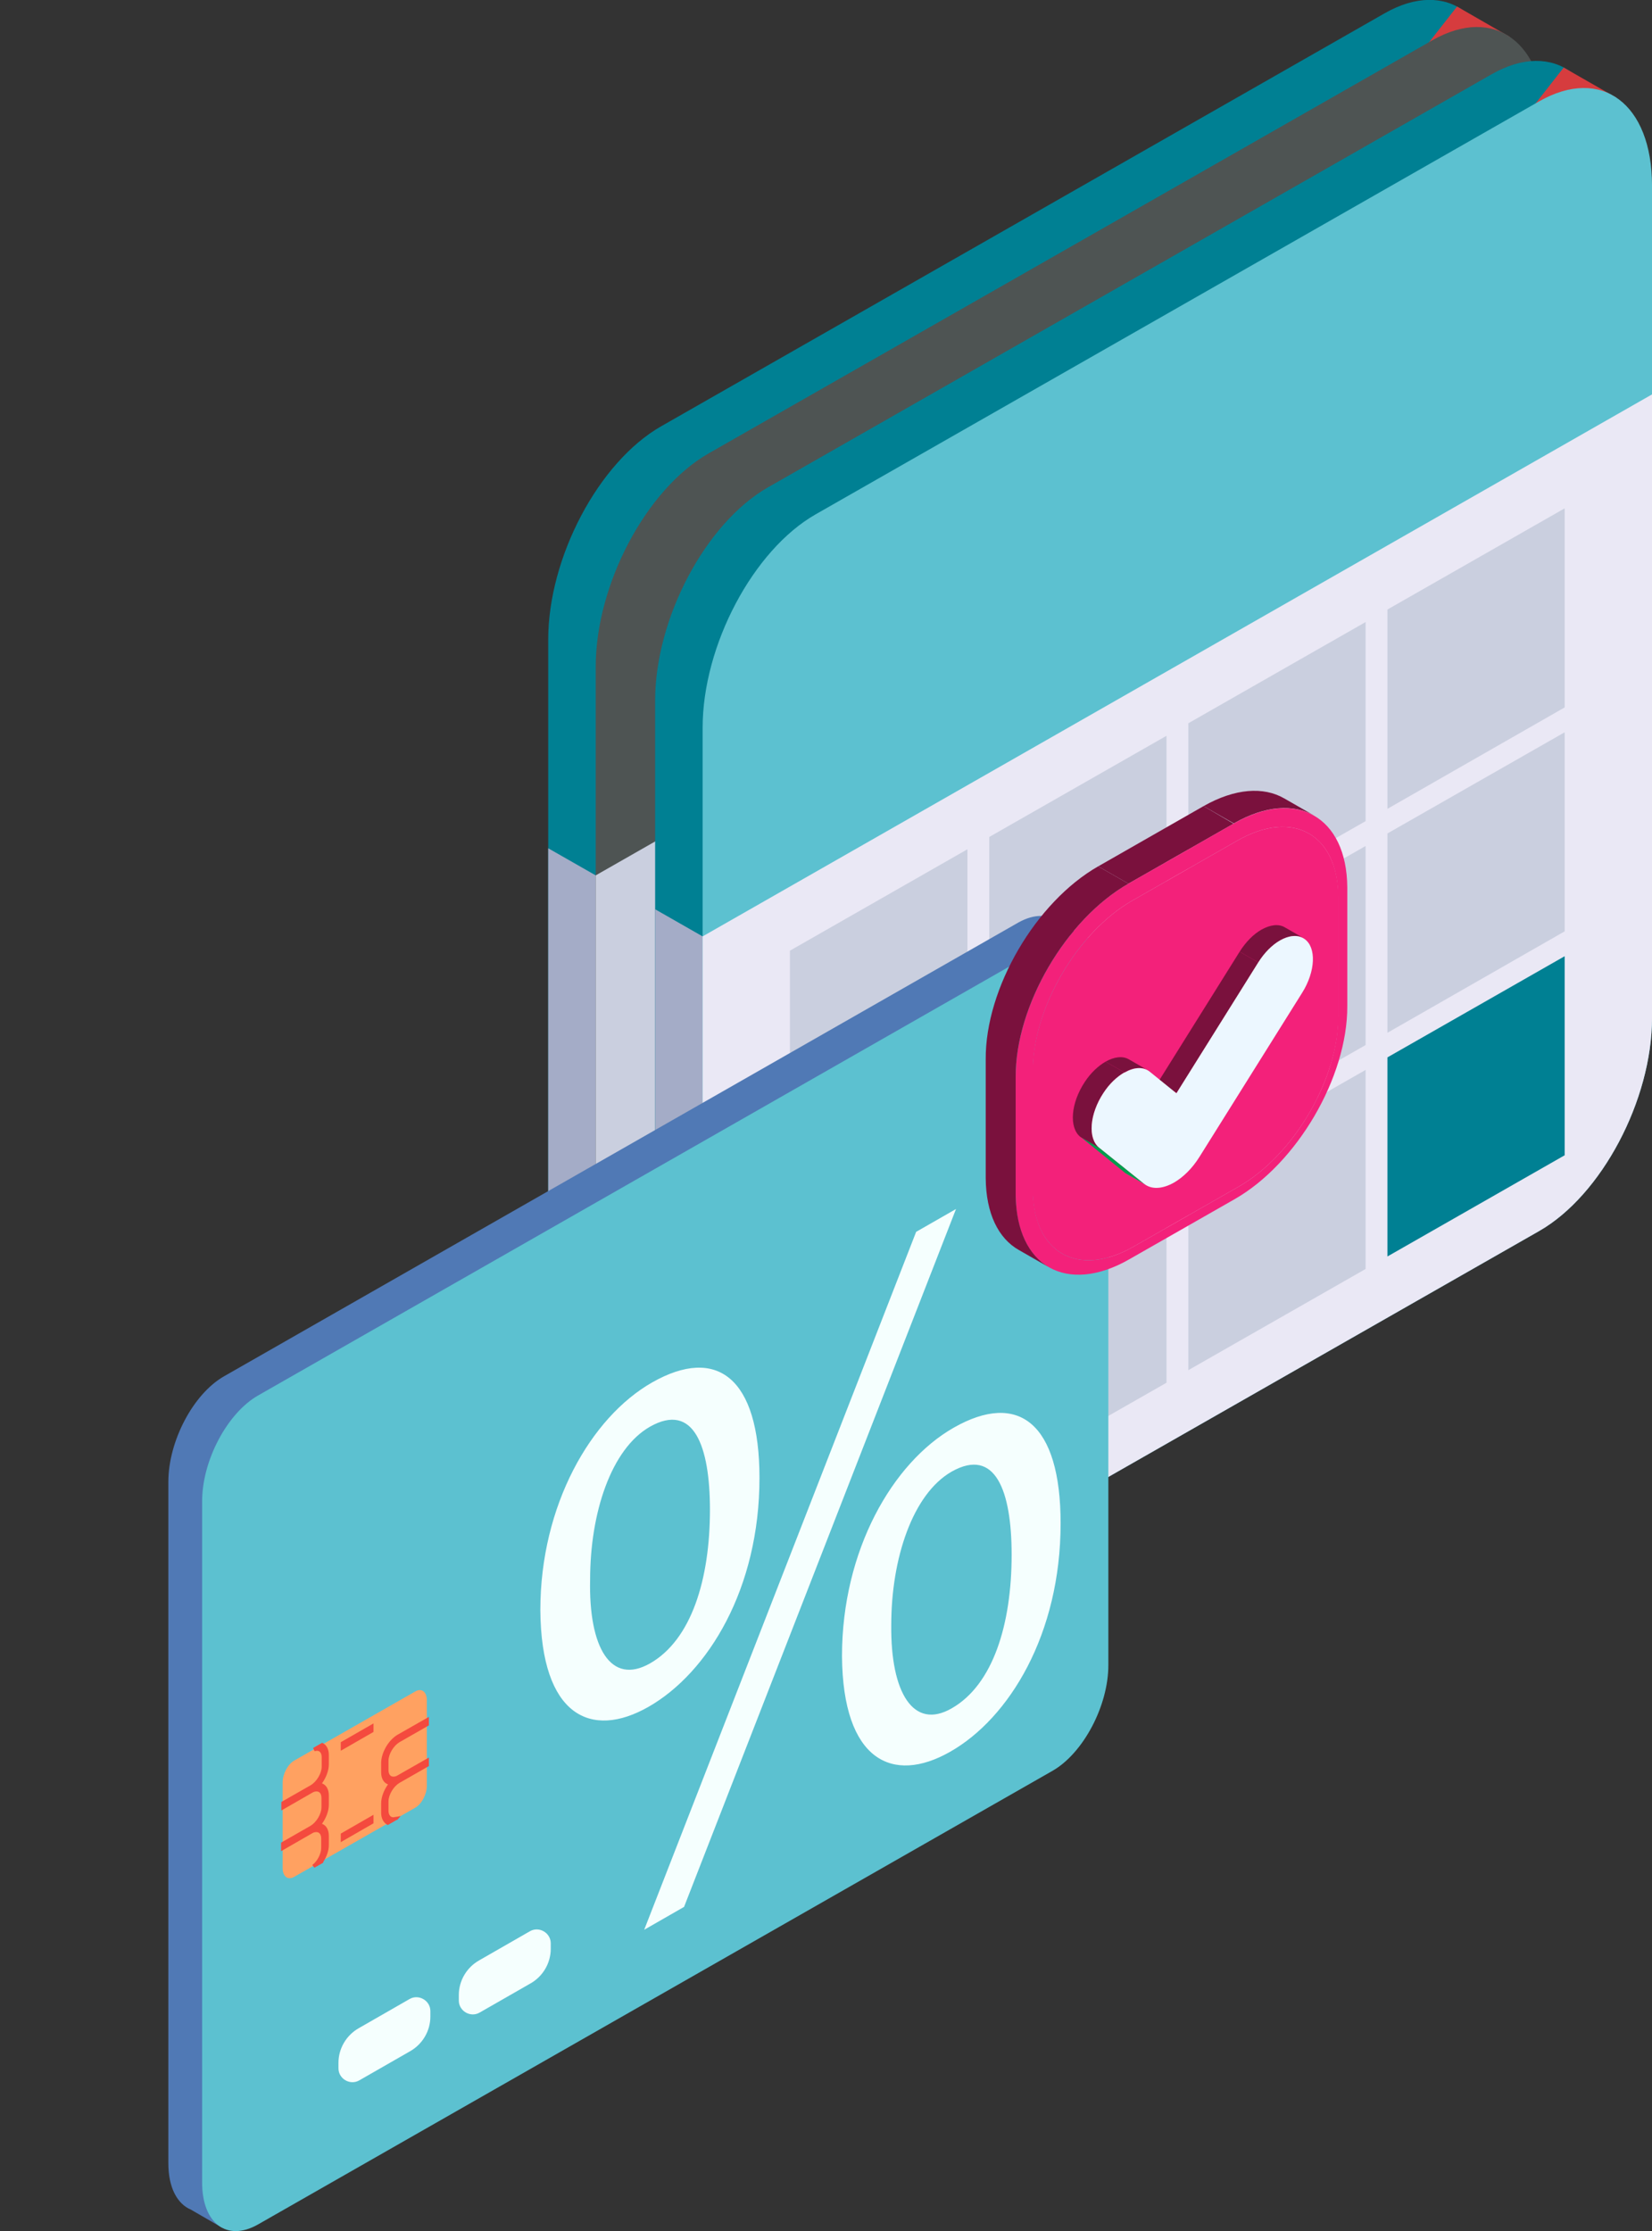 <svg width="60" height="81" viewBox="0 0 60 81" fill="none" xmlns="http://www.w3.org/2000/svg">
<rect x="0" y="0" width="60" height="81" fill="#333333" stroke="none"/>
<g clip-path="url(#clip0_3734_11177)">
<path d="M50.289 41.015L24.015 56.491C21.746 57.785 19.911 56.409 19.911 53.429V23.223C19.911 20.234 21.746 16.77 24.015 15.476L50.289 0.483C52.558 -0.811 54.393 0.565 54.393 3.545V33.751C54.393 36.74 52.558 39.721 50.289 41.015Z" fill="#008093"/>
<path d="M54.836 1.34L52.918 0.237L51.221 2.406L52.853 3.564L54.836 1.34Z" fill="#D63C3E"/>
<path d="M50.289 41.015L24.015 56.491C21.746 57.785 19.911 56.409 19.911 53.429V30.798L21.636 31.782L54.402 11.12V33.751C54.402 36.74 52.567 39.721 50.298 41.015H50.289Z" fill="#A4ACC7"/>
<path d="M23.13 57.731L21.368 56.719L30.249 41.935L23.13 57.731Z" fill="#A4ACC7"/>
<path d="M52.014 42.482L25.74 57.475C23.471 58.77 21.636 57.394 21.636 54.413V24.208C21.636 21.218 23.471 17.755 25.74 16.46L52.014 1.467C54.282 0.173 56.118 1.549 56.118 4.53V34.735C56.118 37.724 54.282 41.188 52.014 42.482Z" fill="#4E5453"/>
<path d="M52.014 42.482L25.74 57.475C23.471 58.77 21.636 57.393 21.636 54.413V31.782L56.118 12.104V34.735C56.118 37.724 54.282 41.188 52.014 42.482Z" fill="#CACFDF"/>
<path d="M54.172 43.713L27.898 58.706C25.629 60 23.794 58.624 23.794 55.644V25.438C23.794 22.449 25.629 18.985 27.898 17.691L54.172 2.698C56.441 1.404 58.276 2.78 58.276 5.76V35.965C58.276 38.955 56.441 42.419 54.172 43.713Z" fill="#008093"/>
<path d="M58.719 3.555L56.792 2.452L55.095 4.621L56.736 5.778L58.719 3.555Z" fill="#D63C3E"/>
<path d="M54.172 43.713L27.898 58.706C25.629 60 23.794 58.624 23.794 55.643V33.012L25.518 33.997L58.276 13.334V35.965C58.276 38.955 56.441 42.418 54.172 43.713Z" fill="#A4ACC7"/>
<path d="M27.012 59.946L25.251 58.934L34.132 44.15L27.012 59.946Z" fill="#A4ACC7"/>
<path d="M55.897 44.697L29.622 59.69C27.354 60.985 25.519 59.608 25.519 56.628V26.423C25.519 23.433 27.354 19.97 29.622 18.675L55.897 3.682C58.165 2.388 60.001 3.764 60.001 6.745V36.95C60.001 39.939 58.165 43.403 55.897 44.697Z" fill="#5CC1D0"/>
<path d="M55.897 44.697L29.622 59.69C27.354 60.984 25.519 59.608 25.519 56.628V33.997L60.001 14.319V36.95C60.001 39.939 58.165 43.403 55.897 44.697Z" fill="#EAE8F5"/>
<path d="M43.16 42.519V49.746L49.597 46.073V38.846L43.16 42.519Z" fill="#CACFDF"/>
<path d="M50.391 38.39V45.618L56.828 41.944V34.717L50.391 38.39Z" fill="#008093"/>
<path d="M28.69 50.767V58.004L35.137 54.331V47.094L28.69 50.767Z" fill="#CACFDF"/>
<path d="M35.93 46.648V53.875L42.367 50.202V42.965L35.93 46.648Z" fill="#CACFDF"/>
<path d="M43.16 34.389V41.616L49.597 37.943V30.716L43.16 34.389Z" fill="#CACFDF"/>
<path d="M50.391 30.26V37.497L56.828 33.814V26.587L50.391 30.26Z" fill="#CACFDF"/>
<path d="M28.69 42.637V49.874L35.137 46.201V38.964L28.69 42.637Z" fill="#CACFDF"/>
<path d="M35.93 38.517V45.745L42.367 42.072V34.835L35.93 38.517Z" fill="#CACFDF"/>
<path d="M43.16 26.259V33.486L49.597 29.813V22.585L43.16 26.259Z" fill="#CACFDF"/>
<path d="M50.391 22.13V29.366L56.828 25.684V18.456L50.391 22.13Z" fill="#CACFDF"/>
<path d="M28.69 34.516V41.744L35.137 38.071V30.834L28.69 34.516Z" fill="#CACFDF"/>
<path d="M35.93 30.387V37.615L42.367 33.942V26.714L35.93 30.387Z" fill="#CACFDF"/>
<path d="M39.656 34.152L38.475 33.486C38.106 33.186 37.581 33.167 37 33.486L8.143 49.965C7.018 50.603 6.114 52.326 6.114 53.803V78.539C6.114 79.423 6.437 80.016 6.935 80.225L8.069 80.881L8.927 79.615L37 63.6C38.125 62.962 39.029 61.24 39.029 59.763V35.09L39.646 34.17L39.656 34.152Z" fill="#5079B5"/>
<path d="M38.226 64.293L9.37 80.763C8.245 81.401 7.341 80.727 7.341 79.241V54.504C7.341 53.028 8.254 51.305 9.37 50.667L38.226 34.197C39.351 33.559 40.255 34.234 40.255 35.719V60.456C40.255 61.933 39.342 63.655 38.226 64.293Z" fill="#5CC1D0"/>
<path d="M12.293 74.893V75.094C12.293 75.477 12.717 75.723 13.049 75.531L14.894 74.474C15.345 74.219 15.631 73.736 15.631 73.216V73.016C15.631 72.633 15.207 72.387 14.875 72.578L13.031 73.636C12.579 73.891 12.293 74.374 12.293 74.893Z" fill="#F5FFFE"/>
<path d="M16.664 72.433V72.633C16.664 73.016 17.088 73.262 17.42 73.07L19.265 72.013C19.717 71.758 20.003 71.275 20.003 70.755V70.555C20.003 70.172 19.578 69.926 19.246 70.117L17.402 71.175C16.95 71.43 16.664 71.913 16.664 72.433Z" fill="#F5FFFE"/>
<path d="M27.584 53.657C27.584 57.676 25.721 60.729 23.554 61.969C21.46 63.163 19.653 62.288 19.625 58.46C19.625 54.65 21.46 51.46 23.683 50.193C26.035 48.853 27.584 50.02 27.584 53.657ZM21.433 57.348C21.377 59.809 22.18 61.203 23.609 60.392C25.112 59.535 25.785 57.339 25.785 54.814C25.785 52.499 25.195 50.904 23.609 51.797C22.189 52.608 21.433 54.942 21.433 57.348ZM23.397 70.063L33.274 44.724L34.722 43.895L24.845 69.233L23.397 70.063ZM38.521 55.306C38.521 59.326 36.658 62.379 34.51 63.6C32.416 64.794 30.609 63.919 30.581 60.128C30.581 56.291 32.416 53.101 34.639 51.834C36.99 50.494 38.521 51.67 38.521 55.306ZM32.37 58.998C32.343 61.449 33.172 62.826 34.565 62.024C36.068 61.167 36.742 58.97 36.742 56.446C36.742 54.13 36.151 52.535 34.565 53.429C33.145 54.24 32.37 56.591 32.37 58.998Z" fill="#F5FFFE"/>
<path d="M10.689 68.139L15.079 65.633C15.318 65.496 15.503 65.141 15.503 64.831V61.732C15.503 61.422 15.309 61.276 15.079 61.413L10.689 63.919C10.449 64.056 10.265 64.412 10.265 64.722V67.82C10.265 68.13 10.458 68.276 10.689 68.139Z" fill="#FFA161"/>
<path d="M11.74 67.62V67.602C11.869 67.401 11.943 67.183 11.943 66.991V66.654C11.943 66.435 11.851 66.271 11.694 66.216C11.851 65.998 11.943 65.743 11.943 65.524V65.186C11.943 64.968 11.851 64.804 11.694 64.749C11.851 64.53 11.943 64.275 11.943 64.056V63.719C11.943 63.519 11.869 63.364 11.731 63.291L11.703 63.273L11.371 63.464L11.426 63.582C11.426 63.582 11.482 63.564 11.509 63.564C11.62 63.564 11.684 63.655 11.684 63.801V64.138C11.684 64.384 11.5 64.685 11.288 64.813L10.218 65.424V65.733L11.343 65.086C11.399 65.05 11.454 65.041 11.5 65.041C11.611 65.041 11.675 65.132 11.675 65.278V65.615C11.675 65.861 11.491 66.162 11.279 66.289L10.209 66.9V67.21L11.334 66.563C11.389 66.526 11.445 66.517 11.491 66.517C11.601 66.517 11.666 66.608 11.666 66.754V67.091C11.666 67.301 11.528 67.575 11.343 67.711L11.417 67.811L11.74 67.629V67.62Z" fill="#F44A3E"/>
<path d="M13.566 66.198V65.888L12.376 66.572V66.882L13.566 66.198Z" fill="#F44A3E"/>
<path d="M13.566 62.88V62.571L12.376 63.254V63.564L13.566 62.88Z" fill="#F44A3E"/>
<path d="M14.424 66.079L14.553 65.934C14.553 65.934 14.313 65.979 14.285 65.979C14.239 65.979 14.193 65.961 14.166 65.925C14.129 65.879 14.11 65.824 14.11 65.742V65.405C14.11 65.159 14.295 64.858 14.507 64.731L15.577 64.12V63.81L14.442 64.457C14.387 64.494 14.332 64.503 14.285 64.503C14.175 64.503 14.11 64.412 14.11 64.266V63.928C14.11 63.682 14.295 63.382 14.507 63.254L15.577 62.643V62.334L14.442 62.981C14.11 63.172 13.843 63.637 13.843 64.011V64.348C13.843 64.567 13.935 64.731 14.092 64.785C13.935 65.004 13.843 65.259 13.843 65.478V65.815C13.843 66.016 13.926 66.171 14.055 66.244L14.083 66.262L14.415 66.07L14.424 66.079Z" fill="#F44A3E"/>
<path d="M47.735 29.613L46.637 28.984C45.89 28.556 44.857 28.619 43.714 29.267L44.811 29.895C45.955 29.239 46.988 29.184 47.735 29.613Z" fill="#7A113D"/>
<path d="M44.802 29.905L43.714 29.267L39.887 31.454L40.984 32.083L44.802 29.905Z" fill="#7A113D"/>
<path d="M41.131 32.694C39.121 33.842 37.498 36.622 37.507 38.901V43.212C37.525 45.49 39.158 46.411 41.168 45.262L44.986 43.084C46.997 41.936 48.62 39.156 48.611 36.877V32.566C48.592 30.287 46.96 29.367 44.949 30.515L41.131 32.694Z" fill="#F3217A"/>
<path d="M36.889 39.092V43.403C36.907 45.983 38.752 47.022 41.02 45.718L44.838 43.54C47.107 42.245 48.942 39.11 48.933 36.531V32.22C48.914 29.64 47.07 28.601 44.801 29.905L40.983 32.083C38.715 33.377 36.88 36.513 36.889 39.092ZM37.516 43.212V38.901C37.497 36.622 39.12 33.842 41.131 32.694L44.949 30.515C46.959 29.367 48.592 30.287 48.601 32.566V36.877C48.619 39.156 46.996 41.936 44.986 43.084L41.168 45.262C39.157 46.411 37.525 45.49 37.516 43.212Z" fill="#F3217A"/>
<path d="M39.886 31.454L40.984 32.083C38.715 33.377 36.88 36.513 36.889 39.092V43.403C36.908 44.679 37.359 45.581 38.097 46.01L37 45.381C36.262 44.962 35.81 44.059 35.801 42.774V38.463C35.782 35.884 37.618 32.748 39.886 31.454Z" fill="#7A113D"/>
<path d="M40.966 42.646L41.648 43.038C41.648 43.038 41.593 43.002 41.565 42.974L40.883 42.583C40.883 42.583 40.938 42.628 40.966 42.646Z" fill="#2AC07B"/>
<path d="M47.347 34.061L46.665 33.669C46.434 33.532 46.13 33.578 45.817 33.751C45.531 33.915 45.254 34.188 45.023 34.553L45.706 34.945C45.936 34.58 46.213 34.307 46.499 34.143C46.803 33.969 47.117 33.924 47.347 34.061Z" fill="#7A113D"/>
<path d="M45.706 34.945L45.023 34.553L42.054 39.301L42.736 39.684L45.706 34.945Z" fill="#7A113D"/>
<path d="M39.932 41.671L39.25 41.279L40.873 42.592L41.556 42.975L39.932 41.671Z" fill="#049C4D"/>
<path d="M41.685 38.855L41.003 38.463C40.772 38.326 40.459 38.372 40.154 38.545L40.837 38.937C41.15 38.764 41.455 38.718 41.685 38.855Z" fill="#7A113D"/>
<path d="M40.837 38.937L40.154 38.545C39.887 38.7 39.619 38.946 39.398 39.283C38.891 40.049 38.817 40.942 39.241 41.279L39.923 41.671C39.499 41.334 39.573 40.441 40.08 39.675C40.302 39.338 40.569 39.092 40.837 38.937Z" fill="#7A113D"/>
<path d="M40.837 38.937C40.569 39.092 40.302 39.338 40.081 39.675C39.573 40.441 39.499 41.334 39.924 41.671L41.547 42.974C41.824 43.202 42.229 43.166 42.635 42.938C42.967 42.747 43.299 42.428 43.566 41.999L47.292 36.047C47.781 35.273 47.818 34.389 47.375 34.088C47.136 33.924 46.813 33.96 46.49 34.143C46.204 34.307 45.927 34.58 45.697 34.945L42.727 39.693L41.759 38.91C41.519 38.718 41.178 38.745 40.837 38.946V38.937Z" fill="#ECF7FF"/>
</g>
<defs>
<clipPath id="clip0_3734_11177">
<rect width="60" height="81" fill="white"/>
</clipPath>
</defs>
</svg>
